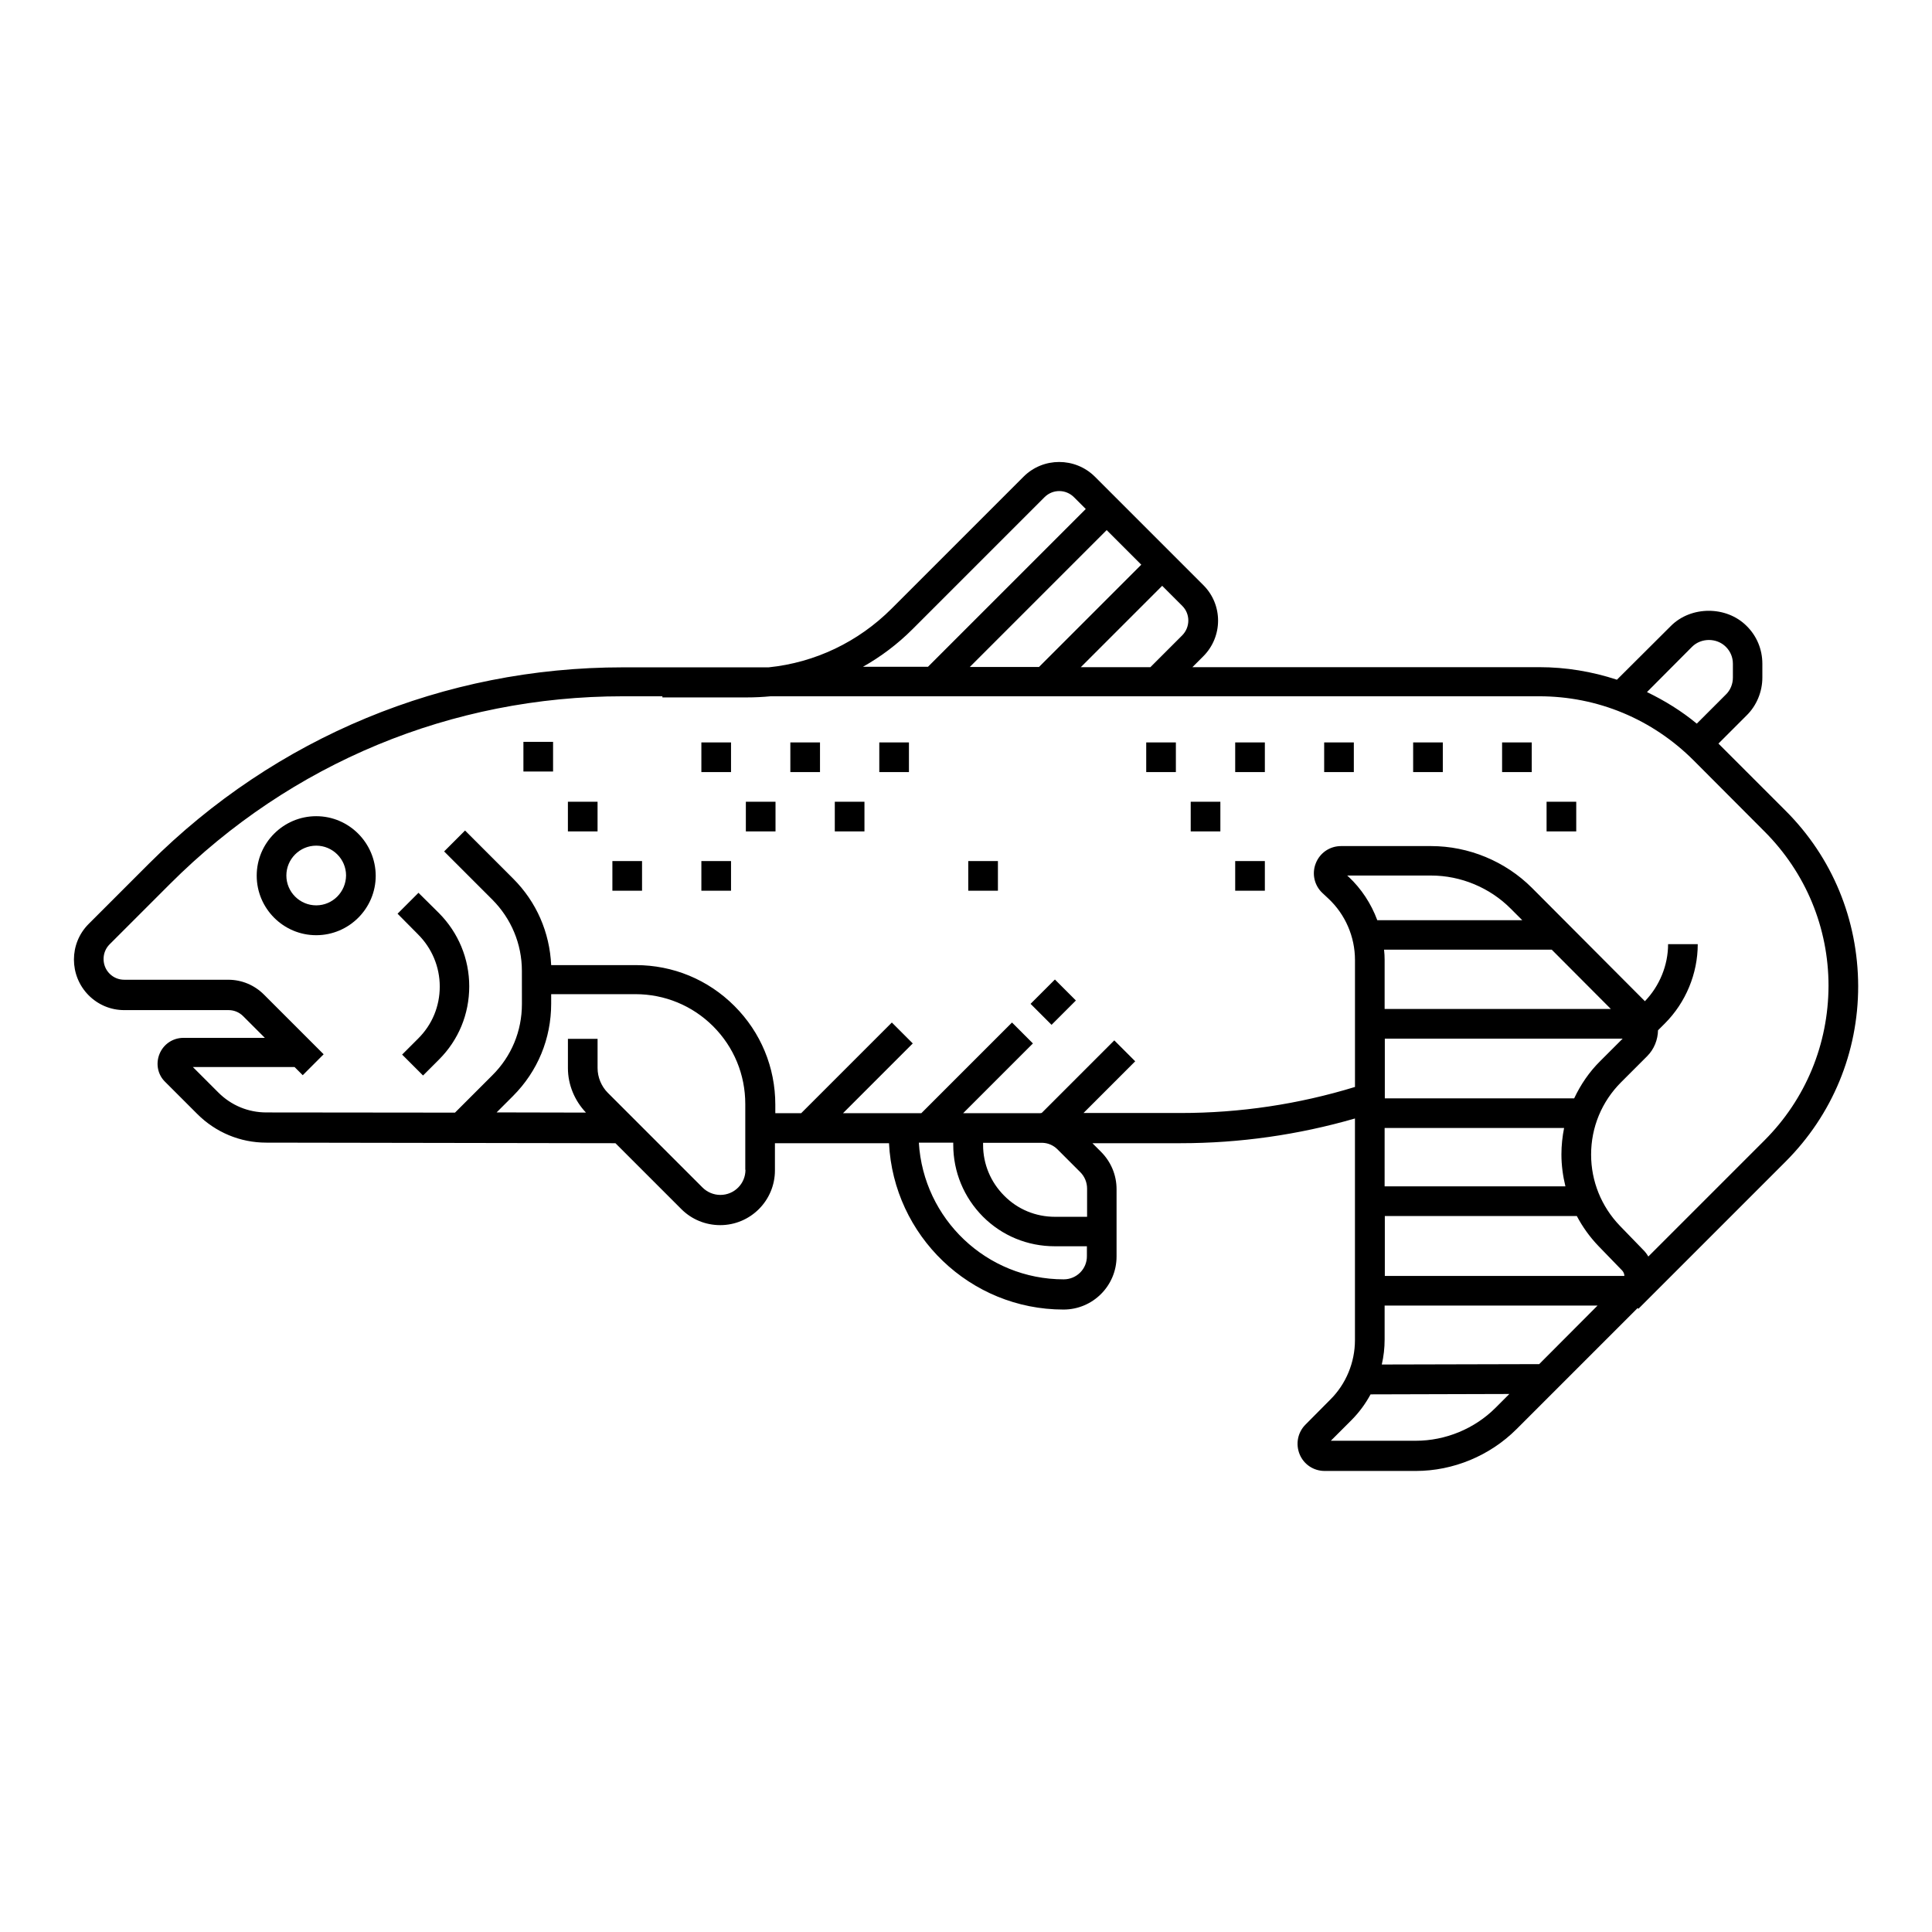 <?xml version="1.0" encoding="UTF-8"?>
<!-- Uploaded to: SVG Repo, www.svgrepo.com, Generator: SVG Repo Mixer Tools -->
<svg fill="#000000" width="800px" height="800px" version="1.1" viewBox="144 144 512 512" xmlns="http://www.w3.org/2000/svg">
 <g>
  <path d="m617.14 358.79-17.734-17.734 7.457-7.457c2.672-2.621 4.18-6.297 4.18-10.027v-3.672c0-3.777-1.461-7.356-4.18-10.027-5.34-5.34-14.711-5.34-20.051 0l-14.309 14.258c-6.602-2.168-13.504-3.324-20.605-3.324h-91.895l2.871-2.871c5.238-5.238 5.238-13.703 0-18.895l-28.719-28.719c-5.238-5.188-13.703-5.188-18.895 0l-34.965 34.965c-8.867 8.867-20.305 14.309-32.598 15.566h-38.641c-47.41 0-91.996 18.488-125.55 51.992l-16.02 16.02c-5.188 5.188-5.188 13.652 0 18.895 2.519 2.519 5.844 3.93 9.422 3.93h27.66c1.461 0 2.82 0.555 3.879 1.613l5.742 5.742-21.609 0.004c-2.769 0-5.238 1.664-6.297 4.231-1.059 2.57-0.504 5.492 1.461 7.406l8.516 8.516c4.887 4.887 11.387 7.609 18.289 7.609l92.551 0.152 17.48 17.48c2.719 2.719 6.398 4.231 10.277 4.231 8.012 0 14.508-6.5 14.508-14.508v-7.203h30.23c1.211 24.484 21.461 44.082 46.25 44.082 7.758 0 14.055-6.297 14.055-14.055v-17.836c0-3.727-1.461-7.254-4.133-9.926l-2.266-2.266h23.375c15.668 0 31.188-2.215 46.199-6.551v58.746c0 5.894-2.367 11.637-6.551 15.77l-6.551 6.602c-2.066 2.066-2.672 5.141-1.562 7.859 1.109 2.719 3.727 4.434 6.648 4.434h24.133c9.926 0 19.648-4.031 26.703-11.082l32.094-32.094 0.203 0.203 38.996-38.996c12.395-12.395 19.246-28.918 19.246-46.5-0.051-17.641-6.852-34.168-19.297-46.562zm-24.738-43.375c2.418-2.418 6.551-2.418 8.969 0 1.211 1.211 1.863 2.769 1.863 4.484v3.68c0 1.664-0.656 3.324-1.863 4.484l-7.707 7.707c-4.082-3.375-8.516-6.098-13.199-8.363zm-135.07-3.074-8.465 8.465h-18.438l21.562-21.562 5.34 5.34c2.117 2.113 2.117 5.59 0 7.758zm-56.324 8.414 36.273-36.273 9.168 9.168-27.105 27.105zm-15.168-10.027 34.965-34.965c2.168-2.168 5.644-2.168 7.809 0l3.125 3.125-41.816 41.816h-17.23c4.738-2.672 9.172-5.996 13.148-9.977zm-44.285 143.29c0 3.68-2.973 6.648-6.648 6.648-1.762 0-3.477-0.707-4.734-1.965l-25.09-25.09c-1.715-1.715-2.719-4.133-2.719-6.551v-7.758h-7.859v7.758c0 4.383 1.762 8.613 4.785 11.789l-23.68-0.051 4.332-4.332c6.551-6.551 10.125-15.215 10.125-24.484v-2.519h22.32c7.758 0 15.113 3.023 20.605 8.516 5.492 5.492 8.516 12.797 8.516 20.605v17.434zm84.34 29.02c-20.453 0-37.18-16.02-38.391-36.223h9.117v0.555c0 7.203 2.82 13.957 7.859 19.043 5.09 5.09 11.84 7.859 19.043 7.859h8.516v2.57c0.051 3.422-2.719 6.195-6.144 6.195zm-1.664-34.461 6.047 6.047c1.16 1.16 1.812 2.719 1.812 4.383v7.457h-8.516c-5.09 0-9.875-1.965-13.453-5.594-3.578-3.578-5.594-8.363-5.594-13.453v-0.555h15.82c1.414 0.051 2.824 0.656 3.883 1.715zm127.67 56.93-41.715 0.102c0.504-2.168 0.754-4.383 0.754-6.648v-8.969h56.426zm-40.961-62.574h47.559c-0.453 2.266-0.707 4.637-0.707 7.004 0 2.922 0.402 5.742 1.059 8.465h-47.914zm63.531 39.199h-63.48v-15.871h50.883c1.512 2.871 3.426 5.543 5.742 7.961l6.297 6.5c0.355 0.402 0.559 0.906 0.559 1.41zm-13.301-47.059h-50.18v-15.82h63.027l-5.894 5.894c-2.973 2.926-5.242 6.301-6.953 9.926zm-50.23-23.68v-13c0-0.906-0.051-1.812-0.152-2.719h44.438l15.668 15.719zm-1.965-23.578c-1.613-4.332-4.18-8.262-7.559-11.438l-0.402-0.352h22.219c7.91 0 15.617 3.223 21.16 8.816l3.023 3.023h-38.441zm10.227 138h-22.52l5.441-5.441c2.016-2.016 3.727-4.332 5.09-6.852l36.777-0.102-3.68 3.68c-5.543 5.539-13.25 8.715-21.109 8.715zm92.398-79.602-30.781 30.781c-0.352-0.605-0.754-1.16-1.258-1.664l-6.297-6.5c-4.887-5.09-7.609-11.789-7.609-18.844 0-7.254 2.82-14.055 7.961-19.195l6.902-6.902c1.863-1.863 2.82-4.383 2.871-6.852l1.812-1.812c5.543-5.543 8.715-13.199 8.715-21.008h-7.859c0 5.594-2.266 11.082-6.144 15.113l-29.926-30.027c-7.055-7.055-16.777-11.082-26.754-11.082h-23.832c-2.973 0-5.594 1.762-6.699 4.535-1.109 2.769-0.402 5.894 1.762 7.91l1.562 1.461c4.484 4.18 7.055 10.125 7.055 16.273v33.656c-14.965 4.586-30.48 6.902-46.199 6.902h-25.746l13.703-13.703-5.543-5.543-19.246 19.246h-0.25v0.051h-20.555l18.488-18.488-5.543-5.543-24.031 24.031h-20.758l18.488-18.488-5.543-5.543-24.031 24.031h-6.852v-2.266c0-9.875-3.828-19.145-10.832-26.148-7.004-7.004-16.273-10.832-26.148-10.832h-22.418c-0.402-8.664-3.879-16.727-10.078-22.922l-12.746-12.746-5.543 5.543 12.746 12.746c5.039 5.039 7.859 11.789 7.859 18.895l0.008 8.809c0 7.152-2.769 13.855-7.859 18.895l-9.875 9.875-49.977-0.051c-4.836 0-9.32-1.863-12.746-5.289l-6.75-6.75h26.953l2.168 2.168 5.543-5.543-15.82-15.82c-2.519-2.519-5.894-3.93-9.422-3.93l-27.613-0.004c-1.461 0-2.82-0.555-3.879-1.613-2.117-2.117-2.117-5.644 0-7.758l16.02-16.02c32.043-32.043 74.664-49.727 120.01-49.727h10.48v0.301h22.371c2.117 0 4.231-0.102 6.297-0.301h203.69c15.469 0 29.977 6.047 40.91 16.977l18.789 18.844c10.934 10.934 16.977 25.492 16.977 40.91-0.047 15.469-6.043 30.027-16.977 40.961z"/>
  <path d="m254.9 380.6-5.543 5.543 5.441 5.492c3.68 3.68 5.742 8.613 5.742 13.805 0 5.238-2.016 10.125-5.742 13.805l-4.231 4.231 5.543 5.543 4.231-4.231c5.188-5.188 8.012-12.043 8.012-19.398 0-7.305-2.871-14.207-8.012-19.398z"/>
  <path d="m282.71 340.6h7.859v7.859h-7.859z"/>
  <path d="m329.87 340.75h7.859v7.859h-7.859z"/>
  <path d="m353.45 340.75h7.859v7.859h-7.859z"/>
  <path d="m377.02 340.75h7.859v7.859h-7.859z"/>
  <path d="m447.76 340.75h7.859v7.859h-7.859z"/>
  <path d="m471.34 340.75h7.859v7.859h-7.859z"/>
  <path d="m306.29 372.19h7.859v7.859h-7.859z"/>
  <path d="m329.87 372.19h7.859v7.859h-7.859z"/>
  <path d="m400.6 372.19h7.859v7.859h-7.859z"/>
  <path d="m471.34 372.19h7.859v7.859h-7.859z"/>
  <path d="m494.92 340.75h7.859v7.859h-7.859z"/>
  <path d="m518.5 340.75h7.859v7.859h-7.859z"/>
  <path d="m542.07 340.75h7.859v7.859h-7.859z"/>
  <path d="m553.86 356.47h7.859v7.859h-7.859z"/>
  <path d="m459.55 356.47h7.859v7.859h-7.859z"/>
  <path d="m365.23 356.47h7.859v7.859h-7.859z"/>
  <path d="m341.66 356.47h7.859v7.859h-7.859z"/>
  <path d="m294.5 356.47h7.859v7.859h-7.859z"/>
  <path d="m417.11 410.03 6.449-6.449 5.559 5.559-6.449 6.449z"/>
  <path d="m227.8 360.3c-8.664 0-15.77 7.055-15.77 15.77 0 8.664 7.055 15.77 15.77 15.77 8.664 0 15.77-7.055 15.77-15.77-0.051-8.715-7.106-15.77-15.77-15.77zm0 23.629c-4.332 0-7.91-3.527-7.91-7.91 0-4.332 3.527-7.91 7.91-7.91 4.332 0 7.91 3.527 7.91 7.91-0.051 4.383-3.578 7.91-7.91 7.91z"/>
 </g>
</svg>